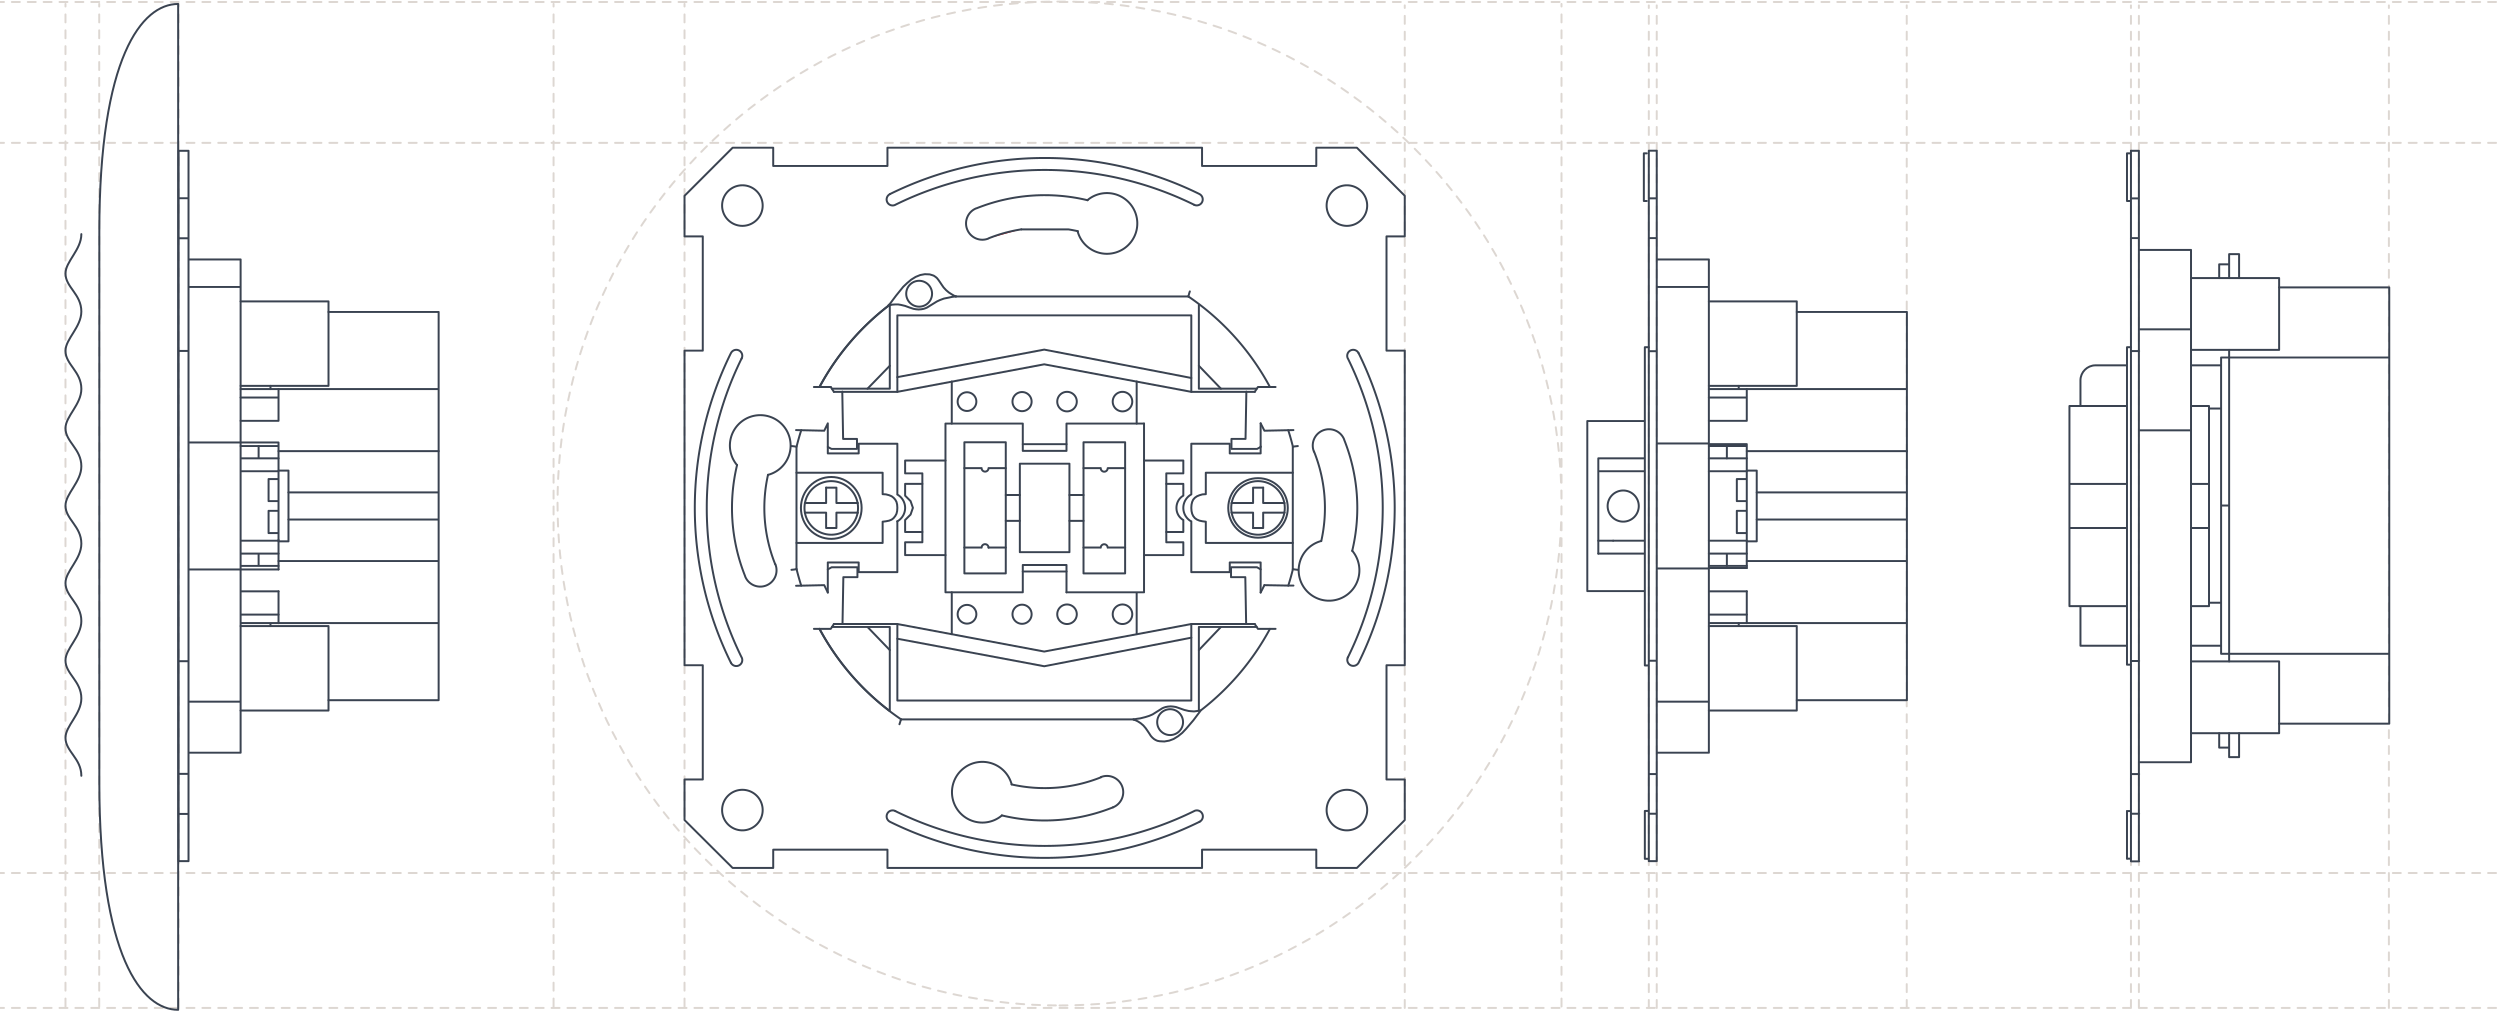 <?xml version="1.0" encoding="UTF-8"?> <svg xmlns="http://www.w3.org/2000/svg" width="1260" height="510" fill="none"><g clip-path="url(#a)"><mask id="b" width="2560" height="510" x="-650" y="0" maskUnits="userSpaceOnUse" style="mask-type:luminance"><path fill="#fff" d="M1910 0H-650v510h2560z"></path></mask><g stroke-linecap="round" stroke-linejoin="round" mask="url(#b)"><path stroke="#DDD7D2" stroke-dasharray="4 4" d="M-650 440h2560M-650 72h2560M708 508V2.722M831 508V2.722M835 508V2.722M1078 508V2.722M961 508V2.722M1074 508V2.722M1204 508V2.722M345 507.278V2M279 507.278V2M787 507.278V2M90 507.278V2M50 507.278V2M33 507.278V2M534 506.751c139.73 0 253-113.272 253-253s-113.27-253-253-253-253 113.272-253 253 113.27 253 253 253M-650 1h2560M-650 508h2560"></path><path stroke="#3A4351" d="M50.061 248.751V116.762C50.061 28.762 71.495 2 89.79 2v506.943c-18.295 0-39.729-26.755-39.729-114.762z"></path></g><path stroke="#3A4351" stroke-linecap="round" stroke-linejoin="round" d="M33 215.826c0 6.893 8 10.404 8 19.174 0 7.868-7.993 13.825-7.993 19.827M33 176.825c0 6.893 8 10.404 8 19.175 0 7.867-7.993 13.824-7.993 19.826m-.007 156c0 6.893 8 10.404 8 19.174m-8-58.175c0 6.893 8 10.404 8 19.174 0 7.867-7.993 13.824-7.993 19.827m-.007-234c0 6.893 8 10.404 8 19.175 0 7.867-7.993 13.824-7.993 19.826M41 118c0 7.867-7.993 13.824-7.993 19.826m-.007 156c0 6.893 8 10.404 8 19.174 0 7.867-7.993 13.824-7.993 19.827M33 254.825c0 6.893 8 10.404 8 19.174 0 7.868-7.993 13.825-7.993 19.827M121.27 315.53h44.298v42.59H121.27M121.27 151.894h44.298v42.59H121.27M140.377 200.355H121.27M140.377 196.085H121.27M140.377 212.097H121.27M140.377 224.799H121.27M140.377 223H121.27M140.377 212.097v-16.012M140.377 314.036v-16.012M140.377 287v-14.884M140.377 237.181V223"></path><path stroke="#3A4351" stroke-linecap="round" stroke-linejoin="round" d="M165.568 352.89h55.507v-38.854h-80.698M140.377 282.76h80.698v31.276M145.394 261.839h75.68v20.921M221.074 261.839v-13.663h-75.68M140.377 227.361h80.698v20.815"></path><path stroke="#3A4351" stroke-linecap="round" stroke-linejoin="round" d="M140.377 196.085h80.698v31.276M165.568 157.231h55.506v38.854M140.377 309.766H121.27M140.377 298.024H121.27M140.377 314.036H121.27M140.377 287H121.27M140.377 285.215H121.27M121.27 144.635v-13.876M121.27 379.362V152.748M95.012 223h26.258M95.012 287h26.258M95.012 353.637h26.258M95.012 130.759h26.258M95.012 379.362h26.258M121.27 152.748v-8.113H95.012M89.995 434.014V76M95.012 76v358.014h-5.017M89.995 410.211h5.016M89.995 390.036h5.016M89.995 333.25h5.016M89.995 176.872h5.016M89.995 120.084h5.016M89.995 99.91h5.016M89.995 76h5.016M130.343 224.799v6.191M130.343 279.024v6.191M140.377 230.99H121.27M140.377 272.513H121.27M140.377 237.501H121.27M140.377 279.024H121.27M136.321 314.036v1.494M136.321 196.086v-1.602M140.377 272.833h5.017M140.377 272.833v-35.652h5.017v35.652M140.377 252.552h-5.017v-11.101M140.377 257.462h-5.017v11.208h5.017M140.377 241.451h-5.017M615.35 315.99l-11.12 11.649v30.605M633.353 315.99H615.35M604.23 184.357l11.12 11.543h18.003M604.23 153.646v30.711M419.33 195.9h17.897l11.225-11.543v-30.605M448.158 153.846a128.5 128.5 0 0 0-35.153 41.183M448.452 327.639l-11.225-11.649M413.005 316.967a128.5 128.5 0 0 0 35.412 41.377M448.452 358.244v-30.605M437.227 315.99H419.33"></path><path stroke="#3A4351" stroke-linecap="round" stroke-linejoin="round" d="M615.35 315.99h-11.12v11.649M604.23 184.357V195.9h11.12M437.227 195.9h11.225v-11.543M448.452 327.639V315.99h-11.225M679.325 331.34a170.33 170.33 0 0 0 .006-150.672M684.72 177.991a3.017 3.017 0 1 0-5.413 2.671"></path><path stroke="#3A4351" stroke-linecap="round" stroke-linejoin="round" d="M684.738 334.01a176.37 176.37 0 0 0 .005-156.013M679.307 331.333a3.02 3.02 0 0 0 5.413 2.672M451.211 408.77a170.33 170.33 0 0 0 150.672.005M604.56 414.165a3.015 3.015 0 0 0 1.371-4.042 3.017 3.017 0 0 0-4.042-1.371"></path><path stroke="#3A4351" stroke-linecap="round" stroke-linejoin="round" d="M448.54 414.182a176.38 176.38 0 0 0 156.014.006M451.217 408.752a3.02 3.02 0 0 0-4.042 1.37 3.02 3.02 0 0 0 1.371 4.042M373.781 180.656a170.33 170.33 0 0 0-.006 150.672M368.386 334.005a3.014 3.014 0 0 0 4.042 1.37 3.015 3.015 0 0 0 1.371-4.042"></path><path stroke="#3A4351" stroke-linecap="round" stroke-linejoin="round" d="M368.369 177.985a176.38 176.38 0 0 0-.006 156.014M373.799 180.662a3.02 3.02 0 0 0-1.371-4.042 3.02 3.02 0 0 0-4.042 1.371M601.894 103.226a170.33 170.33 0 0 0-150.671-.006M448.546 97.831a3.015 3.015 0 0 0-1.371 4.042 3.016 3.016 0 0 0 4.042 1.371"></path><path stroke="#3A4351" stroke-linecap="round" stroke-linejoin="round" d="M604.566 97.813a176.38 176.38 0 0 0-156.014-.006M601.889 103.244a3.019 3.019 0 0 0 2.671-5.413"></path><path fill="red" d="M403.821 216.833a127 127 0 0 0-2.341 8.295Z"></path><path stroke="#3A4351" stroke-linecap="round" stroke-linejoin="round" d="M403.821 216.833a127 127 0 0 0-2.341 8.295"></path><path fill="red" d="m398.891 224.811 1.059.105.741.106.53.106h.212"></path><path stroke="#3A4351" stroke-linecap="round" stroke-linejoin="round" d="m398.891 224.811 1.059.105.741.106.53.106h.212M401.433 286.868v-61.74"></path><path fill="red" d="m398.891 287.185 1.059-.105.741-.106.53-.106h.212"></path><path stroke="#3A4351" stroke-linecap="round" stroke-linejoin="round" d="m398.891 287.185 1.059-.105.741-.106.53-.106h.212"></path><path fill="red" d="M401.474 286.856c.688 2.789 1.471 5.56 2.341 8.295Z"></path><path stroke="#3A4351" stroke-linecap="round" stroke-linejoin="round" d="M401.474 286.856c.688 2.789 1.471 5.56 2.341 8.295M447.646 154.164a128.95 128.95 0 0 0-34.588 40.877M413.052 316.943a128.85 128.85 0 0 0 41.107 45.619M605.46 357.832a129 129 0 0 0 34.588-40.877"></path><path fill="red" d="M649.285 295.163a127 127 0 0 0 2.341-8.295Z"></path><path stroke="#3A4351" stroke-linecap="round" stroke-linejoin="round" d="M649.285 295.163a127 127 0 0 0 2.341-8.295"></path><path fill="red" d="m654.109 287.185-.953-.105-.847-.106-.53-.106h-.212"></path><path stroke="#3A4351" stroke-linecap="round" stroke-linejoin="round" d="m654.109 287.185-.953-.105-.847-.106-.53-.106h-.212"></path><path fill="red" d="m654.109 224.811-.953.105-.847.106-.53.106h-.212"></path><path stroke="#3A4351" stroke-linecap="round" stroke-linejoin="round" d="m654.109 224.811-.953.105-.847.106-.53.106h-.212M651.567 225.128v61.74"></path><path fill="red" d="M651.626 225.128a132 132 0 0 0-2.341-8.295Z"></path><path stroke="#3A4351" stroke-linecap="round" stroke-linejoin="round" d="M651.626 225.128a132 132 0 0 0-2.341-8.295M640.054 195.052a128.85 128.85 0 0 0-41.107-45.619"></path><path fill="red" d="m599.677 146.869-.318.953-.212.847-.212.529v.212"></path><path stroke="#3A4351" stroke-linecap="round" stroke-linejoin="round" d="m599.677 146.869-.318.953-.212.847-.212.529v.212"></path><path fill="red" d="M481.14 149.18c.323.153.682.23 1.041.23Z"></path><path stroke="#3A4351" stroke-linecap="round" stroke-linejoin="round" d="M481.14 149.18c.323.153.682.23 1.041.23M482.234 149.41h116.701"></path><path fill="red" d="M447.593 154.076c.194-.148.365-.33.506-.524Z"></path><path stroke="#3A4351" stroke-linecap="round" stroke-linejoin="round" d="M447.593 154.076c.194-.148.365-.33.506-.524"></path><path fill="red" d="m453.323 365.022.318-.953.212-.742.212-.635.106-.106"></path><path stroke="#3A4351" stroke-linecap="round" stroke-linejoin="round" d="m453.323 365.022.318-.953.212-.742.212-.635.106-.106"></path><path fill="red" d="M571.86 362.815a2.44 2.44 0 0 0-1.041-.229Z"></path><path stroke="#3A4351" stroke-linecap="round" stroke-linejoin="round" d="M571.86 362.815a2.44 2.44 0 0 0-1.041-.229M570.872 362.586H454.171"></path><path stroke="#3A4351" stroke-linecap="round" stroke-linejoin="round" d="m604.971 358.35-3.494 4.659-3.707 4.342-1.906 2.012-2.118 1.695-2.224 1.376-2.224.847-2.435.424-2.33-.106-1.165-.212-.953-.423-.847-.53-.847-.741-.742-.847-.741-1.165-.847-1.271-.953-1.377-1.165-1.376-1.377-1.165-1.483-.953-1.588-.742"></path><path stroke="#3A4351" stroke-linecap="round" stroke-linejoin="round" d="M589.74 357.444a6.516 6.516 0 0 1 6.513 6.513 6.515 6.515 0 0 1-6.513 6.512 6.515 6.515 0 0 1-6.513-6.512 6.516 6.516 0 0 1 6.513-6.513M571.19 362.586h.213"></path><path stroke="#3A4351" stroke-linecap="round" stroke-linejoin="round" d="m571.402 362.586 1.694-.318 1.589-.212 2.541-.635 2.012-.636 1.695-.741 4.871-3.071.741-.318.953-.317 1.165-.212 1.377-.106 1.377.106 1.27.212 2.118.741 2.118.741 2.224.53 1.271.106 1.377.106 1.588-.212 1.801-.318M417.212 225.282l1.877.964h12.831v-5.037h-6.989l-.417-23.791M628.167 197.418l-.417 23.791h-7.094v5.037h12.935l1.774-.964M420.283 197.488l-1.589-2.435M635.365 213.374l1.906 3.706M417.212 298.622l-1.801-3.706M418.694 316.943l1.589-2.436M637.271 294.916l-1.906 3.706M415.411 294.916l-14.19.317M410.222 316.943h8.472M642.884 195.053h-8.896M637.271 217.08l14.614-.318M633.988 195.053l-1.589 2.435M632.399 314.507l1.589 2.436h8.895"></path><path fill="red" d="M651.885 295.128h-2.965l-11.649-.212"></path><path stroke="#3A4351" stroke-linecap="round" stroke-linejoin="round" d="M651.885 295.128h-2.965l-11.649-.212M401.221 216.762l14.19.318 1.801-3.706M418.694 195.053h-8.472M417.212 286.973l1.906-1.059h13.026v4.978h-7.096l-.423 23.615M628.058 314.507l-.424-23.615h-7.201v-4.978h13.131l1.801 1.059M417.212 213.374v11.648M424.625 197.489h-4.342M632.399 197.489h-4.341M635.365 225.022v-11.648M635.365 286.973v11.649M632.399 314.507h-4.341M424.625 314.507h-4.342M417.212 298.622v-11.649M417.212 225.022v3.495h15.567v-4.871h19.485v25.521M452.223 262.775a7.782 7.782 0 0 0 .006-13.555"></path><path stroke="#3A4351" stroke-linecap="round" stroke-linejoin="round" d="M452.264 262.723v25.627h-19.485v-4.871h-15.567v3.495M424.625 314.507h27.639M600.418 314.507h27.64M635.365 286.974v-3.495h-15.567v4.871h-19.38v-25.627M600.353 249.22a7.785 7.785 0 0 0-.006 13.555M600.418 249.167v-25.521h19.38v4.871h15.567v-3.495M628.058 197.489h-27.64M452.264 197.489h-27.639M452.264 321.92v31.135h148.154v-31.664M600.418 190.499v-31.558H452.264v31.135M374.164 93.389c5.642 0 10.219 4.577 10.219 10.219s-4.577 10.22-10.219 10.22-10.22-4.578-10.22-10.22 4.578-10.219 10.22-10.219M374.164 398.062c5.642 0 10.219 4.577 10.219 10.219s-4.577 10.22-10.219 10.22-10.22-4.578-10.22-10.22 4.578-10.219 10.22-10.219M678.836 398.062c5.643 0 10.22 4.577 10.22 10.219s-4.577 10.22-10.22 10.22c-5.642 0-10.219-4.578-10.219-10.22s4.577-10.219 10.219-10.219M678.836 93.389c5.643 0 10.22 4.577 10.22 10.219s-4.577 10.22-10.22 10.22c-5.642 0-10.219-4.578-10.219-10.22s4.577-10.219 10.219-10.219M677.454 221.493a8.213 8.213 0 0 0-10.672-4.566c-4.207 1.683-6.248 6.466-4.566 10.672M681.519 277.619a92.6 92.6 0 0 0-4.083-56.068"></path><path stroke="#3A4351" stroke-linecap="round" stroke-linejoin="round" d="M665.852 272.677a15.31 15.31 0 0 0-11.319 14.455 15.3 15.3 0 0 0 10.701 14.915 15.31 15.31 0 0 0 17.321-6.096 15.31 15.31 0 0 0-.994-18.332"></path><path stroke="#3A4351" stroke-linecap="round" stroke-linejoin="round" d="M665.917 272.701a76.32 76.32 0 0 0-3.624-45.09M560.953 406.898c4.206-1.688 6.254-6.465 4.565-10.672s-6.465-6.254-10.672-4.565"></path><path stroke="#3A4351" stroke-linecap="round" stroke-linejoin="round" d="M504.932 410.964A92.6 92.6 0 0 0 561 406.881"></path><path stroke="#3A4351" stroke-linecap="round" stroke-linejoin="round" d="M509.874 395.297a15.302 15.302 0 1 0-23.275 16.708 15.31 15.31 0 0 0 18.333-.994"></path><path stroke="#3A4351" stroke-linecap="round" stroke-linejoin="round" d="M509.85 395.361a76.32 76.32 0 0 0 45.09-3.624M375.546 290.503c1.689 4.207 6.466 6.254 10.672 4.566 4.207-1.689 6.254-6.466 4.566-10.673M371.481 234.383a92.65 92.65 0 0 0 4.089 56.067"></path><path stroke="#3A4351" stroke-linecap="round" stroke-linejoin="round" d="M387.148 239.319a15.31 15.31 0 0 0 11.319-14.456 15.3 15.3 0 0 0-10.701-14.914 15.31 15.31 0 0 0-17.321 6.095 15.31 15.31 0 0 0 .995 18.333"></path><path stroke="#3A4351" stroke-linecap="round" stroke-linejoin="round" d="M387.083 239.295a76.32 76.32 0 0 0 3.624 45.09M543.126 116.593a15.31 15.31 0 0 0 14.456 11.319 15.3 15.3 0 0 0 14.914-10.701 15.31 15.31 0 0 0-6.095-17.32 15.31 15.31 0 0 0-18.333.994"></path><path fill="red" d="M543.256 116.528a81 81 0 0 0-4.866-.93Z"></path><path stroke="#3A4351" stroke-linecap="round" stroke-linejoin="round" d="M543.256 116.528a81 81 0 0 0-4.866-.93M538.361 115.628h-23.616"></path><path fill="red" d="M514.722 115.598a76.3 76.3 0 0 0-16.556 4.554Z"></path><path stroke="#3A4351" stroke-linecap="round" stroke-linejoin="round" d="M514.722 115.598a76.3 76.3 0 0 0-16.556 4.554M492.047 104.991c-4.206 1.688-6.254 6.466-4.565 10.672s6.466 6.254 10.672 4.566M548.168 100.926a92.65 92.65 0 0 0-56.068 4.089"></path><path stroke="#3A4351" stroke-linecap="round" stroke-linejoin="round" d="M389.699 74.445v9.2h57.577v-9.2h158.556v9.2h57.578v-9.2h20.455L708 98.688v20.455h-9.199v57.578H708v158.556h-9.199v57.577H708v20.456l-24.135 24.135H663.41v-9.2h-57.578v9.2H447.276v-9.2h-57.577v9.2h-20.456L345 413.31v-20.456h9.199v-57.577H345V176.721h9.199v-57.578H345V98.688l24.243-24.243z"></path><path stroke="#3A4351" stroke-linecap="round" stroke-linejoin="round" d="M463.249 154.552a6.516 6.516 0 0 1-6.513-6.513 6.516 6.516 0 0 1 6.513-6.513 6.515 6.515 0 0 1 6.512 6.513 6.515 6.515 0 0 1-6.512 6.513M481.704 149.41h.214"></path><path stroke="#3A4351" stroke-linecap="round" stroke-linejoin="round" d="m481.705 149.41-1.801.212-1.482.317-2.648.53-2.012.741-1.588.741-4.978 3.071-.741.318-.953.318-1.165.212-1.377.106-1.27-.106-1.271-.212-2.224-.741-2.012-.742-2.224-.529-1.271-.212h-1.483l-1.588.106-1.694.423M447.817 153.964h.107M448.134 153.646l3.495-4.66 3.601-4.447 2.012-1.907 2.012-1.694 2.224-1.377 2.329-.953 2.33-.423 2.436.106 1.059.317.953.318.953.635.741.636.742.953.741 1.059.847 1.271.953 1.376 1.271 1.377 1.377 1.165 1.482.953 1.483.847M479.692 319.591v-21.074M515.486 288.033h22.027M572.884 298.517v21.074M537.778 304.659a4.927 4.927 0 0 1 4.925 4.925 4.927 4.927 0 0 1-4.925 4.924 4.926 4.926 0 0 1-4.924-4.924 4.926 4.926 0 0 1 4.924-4.925M515.116 304.764a4.82 4.82 0 0 1 4.818 4.819 4.82 4.82 0 0 1-4.818 4.818 4.82 4.82 0 0 1-4.819-4.818 4.82 4.82 0 0 1 4.819-4.819M487.37 304.871a4.715 4.715 0 0 1 4.713 4.712 4.715 4.715 0 0 1-4.713 4.713 4.715 4.715 0 0 1-4.712-4.713c0-2.6 2.112-4.712 4.712-4.712M565.736 304.659a4.926 4.926 0 0 1 4.924 4.925 4.926 4.926 0 0 1-4.924 4.924 4.926 4.926 0 0 1-4.924-4.924 4.926 4.926 0 0 1 4.924-4.925M572.884 192.299v21.18M537.513 223.857h-22.027M479.692 213.479v-21.18M537.778 197.489a4.927 4.927 0 0 1 4.925 4.924 4.927 4.927 0 0 1-4.925 4.924 4.926 4.926 0 0 1-4.924-4.924 4.926 4.926 0 0 1 4.924-4.924M515.116 197.594a4.82 4.82 0 0 1 4.818 4.819 4.82 4.82 0 0 1-4.818 4.818 4.82 4.82 0 0 1-4.819-4.818 4.82 4.82 0 0 1 4.819-4.819M487.37 197.7a4.715 4.715 0 0 1 4.713 4.713c0 2.6-2.112 4.712-4.713 4.712a4.715 4.715 0 0 1-4.712-4.712 4.715 4.715 0 0 1 4.712-4.713M565.736 197.489a4.926 4.926 0 0 1 4.924 4.924 4.926 4.926 0 0 1-4.924 4.924 4.926 4.926 0 0 1-4.924-4.924 4.926 4.926 0 0 1 4.924-4.924M464.867 268.123h-8.684v-6.036l2.753-2.753 1.165-3.389-1.165-3.389-2.753-2.753v-5.931h8.684M587.816 243.872h8.578v5.931c-2.182 1.26-3.46 3.637-3.46 6.195s1.283 4.829 3.46 6.089v6.036h-8.578M506.909 262.511v26.475M506.909 222.904v26.581M546.092 249.485v-26.581M567.06 288.986h-20.968v-26.475M486.046 288.985v-66.081M567.059 222.904v66.081M514.004 278.29v-15.779M514.004 249.485v-15.779M538.996 233.706v15.779M538.996 262.511v15.779M576.59 298.516v-85.037M546.092 222.904h20.968M486.046 222.904h20.863M506.909 288.986h-20.863M514.004 233.706h24.992M538.996 278.29h-24.992M537.514 298.517h39.076"></path><path stroke="#3A4351" stroke-linecap="round" stroke-linejoin="round" d="M576.591 213.479h-39.077v13.767h-22.027v-13.767h-38.971v85.037h38.971V284.75h22.027v13.766M506.909 262.511v-13.026M546.092 262.511v-13.026M538.996 262.511v-13.026M514.004 262.511v-13.026M546.091 262.511h-7.095M538.996 249.485h7.095M506.909 249.485h7.095M514.004 262.511h-7.095M506.909 275.96h-8.684"></path><path stroke="#3A4351" stroke-linecap="round" stroke-linejoin="round" d="M498.225 276.013a1.747 1.747 0 1 0-3.495 0M494.73 275.96h-8.684M558.27 276.013a1.748 1.748 0 0 0-3.495 0M554.775 275.96h-8.683M546.092 235.93h8.683M498.225 235.93h8.684M486.046 235.93h8.684M494.73 235.983a1.748 1.748 0 0 0 3.495 0M567.059 275.96h-8.683M554.775 235.983a1.747 1.747 0 0 0 3.495 0M558.376 235.93h8.683M596.394 232.117H576.59M463.702 279.772h12.813M476.515 232.117h-12.813M463.702 238.578h1.165v34.735h-1.165M576.59 279.772h12.285M588.875 273.312h-1.059v-34.735h8.578v-6.46M456.183 279.772h7.519M588.875 279.772h7.519v-6.46h-7.519M463.702 238.577h-7.519v-6.46h7.519M456.183 279.772v-6.46h7.519M526.288 328.38l-74.024-13.873v7.413l74.024 13.873 74.13-14.402v-6.884zM526.288 176.203l74.13 14.296v6.989l-74.13-13.872-74.024 13.872v-7.413zM607.725 262.934v10.696h43.842M607.725 249.062l-1.694.106-1.483.423-1.271.53-1.059.741-.847.953-.529 1.165-.318 1.377-.106 1.588.106 1.589.318 1.376.529 1.165.847 1.059 1.059.741 1.271.53 1.483.318 1.694.211M651.567 238.26h-43.842v10.801M444.852 249.061V238.26M444.852 262.934l1.694-.211 1.588-.318 1.271-.53.953-.741.847-1.059.636-1.165.318-1.376.105-1.589-.105-1.588-.318-1.377-.636-1.165-.847-.953-.953-.741-1.271-.53-1.588-.423-1.694-.106M401.433 273.63h43.418v-10.696M444.851 238.26h-43.418"></path><path stroke="#3A4351" stroke-linecap="round" stroke-linejoin="round" d="M634.041 271c-8.285 0-15.002-6.717-15.002-15.002s6.717-15.003 15.002-15.003 15.002 6.718 15.002 15.003S642.326 271 634.041 271"></path><path stroke="#3A4351" stroke-linecap="round" stroke-linejoin="round" d="M620.751 253.509h10.801v-7.731h5.084"></path><path stroke="#3A4351" stroke-linecap="round" stroke-linejoin="round" d="M636.635 245.778v7.731h10.696"></path><path stroke="#3A4351" stroke-linecap="round" stroke-linejoin="round" d="M647.32 253.562a13.5 13.5 0 0 0-13.279-11.066 13.49 13.49 0 0 0-13.279 11.066M647.331 258.38h-10.695v7.731h-5.084"></path><path stroke="#3A4351" stroke-linecap="round" stroke-linejoin="round" d="M620.762 258.433a13.505 13.505 0 0 0 26.564 0"></path><path fill="red" d="M620.762 253.562a13.6 13.6 0 0 0 0 4.872Z"></path><path stroke="#3A4351" stroke-linecap="round" stroke-linejoin="round" d="M620.762 253.562a13.6 13.6 0 0 0 0 4.872"></path><path fill="red" d="M647.319 258.434c.295-1.612.295-3.26 0-4.872Z"></path><path stroke="#3A4351" stroke-linecap="round" stroke-linejoin="round" d="M647.319 258.434c.295-1.612.295-3.26 0-4.872M631.552 266.111v-7.731h-10.801M432.249 253.509h-10.695v-7.731h-5.189"></path><path stroke="#3A4351" stroke-linecap="round" stroke-linejoin="round" d="M432.238 253.562a13.5 13.5 0 0 0-13.279-11.066c-6.513 0-12.108 4.653-13.279 11.066"></path><path fill="red" d="M432.238 258.434c.294-1.612.294-3.26 0-4.872Z"></path><path stroke="#3A4351" stroke-linecap="round" stroke-linejoin="round" d="M432.238 258.434c.294-1.612.294-3.26 0-4.872"></path><path stroke="#3A4351" stroke-linecap="round" stroke-linejoin="round" d="M405.68 258.433a13.505 13.505 0 0 0 26.564 0"></path><path fill="red" d="M405.68 253.562a13.6 13.6 0 0 0 0 4.872Z"></path><path stroke="#3A4351" stroke-linecap="round" stroke-linejoin="round" d="M405.68 253.562a13.6 13.6 0 0 0 0 4.872M416.364 245.778v7.731h-10.695"></path><path stroke="#3A4351" stroke-linecap="round" stroke-linejoin="round" d="M405.669 258.38h10.695v7.731h5.19M421.554 266.111v-7.731h10.695"></path><path stroke="#3A4351" stroke-linecap="round" stroke-linejoin="round" d="M418.959 240.407c8.448 0 15.297 6.981 15.297 15.591s-6.849 15.591-15.297 15.591c-8.447 0-15.296-6.981-15.296-15.591s6.849-15.591 15.296-15.591M861.27 315.53h44.298v42.59H861.27M861.27 151.894h44.298v42.59H861.27M829 335V175M829 432.84v-24.124M831 175h-2M830.494 335.384H829M830.494 408.716H829M830.494 432.84H829M829.995 101.298H828.5V77.281h1.495M880.377 200.355H861.27M880.377 196.085H861.27M880.377 212.097H861.27M880.377 224.799H861.27M880.377 223.838H861.27M880.377 212.097v-16.012M880.377 314.036v-16.012M880.377 286.283v-13.45M880.377 237.181v-13.343"></path><path stroke="#3A4351" stroke-linecap="round" stroke-linejoin="round" d="M905.568 352.89h55.507v-38.854h-80.698M880.377 282.76h80.698v31.276M885.394 261.839h75.68v20.921M961.074 261.839v-13.663h-75.68M880.377 227.361h80.698v20.815"></path><path stroke="#3A4351" stroke-linecap="round" stroke-linejoin="round" d="M880.377 196.085h80.698v31.276M905.568 157.231h55.506v38.854M880.377 309.766H861.27M880.377 298.024H861.27M880.377 314.036H861.27M880.377 286.283H861.27M880.377 285.215H861.27M861.27 144.635v-13.876M861.27 379.362V152.748M835.011 223.518h26.259M835.011 286.496h26.259M835.011 353.637h26.259M835.011 130.759h26.259M835.011 379.362h26.259M861.27 152.748v-8.113h-26.259M831 434.014V76M835 76v358h-4M831.011 410.124h4M831.011 390.124h4M831 333h4M831 177h4M831 120h4M831.011 99.955h4M831.011 75.955h4M818.093 262.906a7.843 7.843 0 0 1-7.846-7.845 7.844 7.844 0 0 1 7.846-7.846 7.843 7.843 0 0 1 7.845 7.846 7.84 7.84 0 0 1-7.845 7.845M870.343 224.799v6.191"></path><path stroke="#3A4351" stroke-linecap="round" stroke-linejoin="round" d="M828.5 297.918H800v-85.715h28.5M870.343 279.024v6.191M880.377 230.99H861.27M828.5 230.99h-22.949M805.551 272.513V230.99M880.377 272.513H861.27M828.5 272.513h-15.477M880.377 237.501H861.27M828.5 237.501h-22.949M880.377 279.024H861.27M828.5 279.024h-15.477M876.321 314.036v1.494M876.321 196.086v-1.602M805.551 279.024h7.472"></path><path stroke="#3A4351" stroke-linecap="round" stroke-linejoin="round" d="M805.551 279.024v-6.511h7.472M880.377 272.833h5.017M880.377 272.833v-35.652h5.017v35.652M880.377 252.552h-5.017v-11.101M880.377 257.462h-5.017v11.208h5.017M880.377 241.451h-5.017M1104.27 333.356h44.41v36.186h-44.41M1104.27 140.152h44.41v36.186h-44.41"></path><path fill="red" d="M1072 408.716v24.124"></path><path stroke="#3A4351" stroke-linecap="round" stroke-linejoin="round" d="M1072 408.716v24.124"></path><path fill="red" d="M1072 77.281v24.017"></path><path stroke="#3A4351" stroke-linecap="round" stroke-linejoin="round" d="M1072 77.281v24.017M1073.5 408.778h-1M1073.5 432.778h-1M1073.49 77.281H1072M1073.49 101.298H1072M1074 175h-2v160h2"></path><path fill="red" d="M1104.27 125.956v191.282"></path><path stroke="#3A4351" stroke-linecap="round" stroke-linejoin="round" d="M1104.27 125.956v191.282M1104.27 339.761v44.405h-26.15M1078.12 165.984h26.15M1078.12 125.956h26.15M1078.12 216.9h26.15M1104.27 317.238v22.523"></path><path fill="red" d="M1074 120.085V76"></path><path stroke="#3A4351" stroke-linecap="round" stroke-linejoin="round" d="M1074 120.085V76"></path><path fill="red" d="M1074 434.014V120.085"></path><path stroke="#3A4351" stroke-linecap="round" stroke-linejoin="round" d="M1074 434.014V120.085"></path><path fill="red" d="M1078 120v313.93"></path><path stroke="#3A4351" stroke-linecap="round" stroke-linejoin="round" d="M1078 120v313.93M1078 76v44h-4M1074 100h4M1074 76h4M1074.12 434.132h4M1074.12 410.132h4M1074.12 390.132h4M1074.12 333.132h4M1074.12 176.936h4M1123.48 333.356v-3.842"></path><path fill="red" d="M1123.48 329.513V176.338"></path><path stroke="#3A4351" stroke-linecap="round" stroke-linejoin="round" d="M1123.48 329.513V176.338M1148.68 144.849h55.5M1148.68 364.739h55.5v-35.225h-80.7M1123.48 180.181h80.7v149.332M1204.18 144.849v35.332M1043 305.496h28.5M1104.27 305.496h9.07M1043 305.496v-39.388M1113.34 266.108v39.388M1043 266.108h28.5M1104.27 266.108h9.07M1043 266.108v-22.202M1113.34 243.906v22.202M1043 243.906h28.5M1104.27 243.906h9.07M1043 243.906v-39.281M1113.34 204.625v39.281M1043 204.625h28.5M1104.27 204.625h9.07M1119.43 303.788h-6.09M1048.55 325.457v-19.961M1119.43 325.457h-15.16M1071.5 325.457h-22.95M1119.43 205.906h-6.09M1119.43 184.13h-15.16M1123.48 254.794h-4.05v74.719h4.05M1123.48 180.181h-4.05v74.613M1048.55 204.625v-12.916c0-4.157 3.42-7.579 7.58-7.579h15.37M1128.5 369.542v12.062h-5.02v-12.062M1123.48 140.152V128.09h5.02v12.062M1123.48 376.8h-5.01v-7.258M1123.48 133.214h-5.01v6.938"></path></g><defs><clipPath id="a"><path fill="#fff" d="M0 0h1260v510H0z"></path></clipPath></defs></svg> 